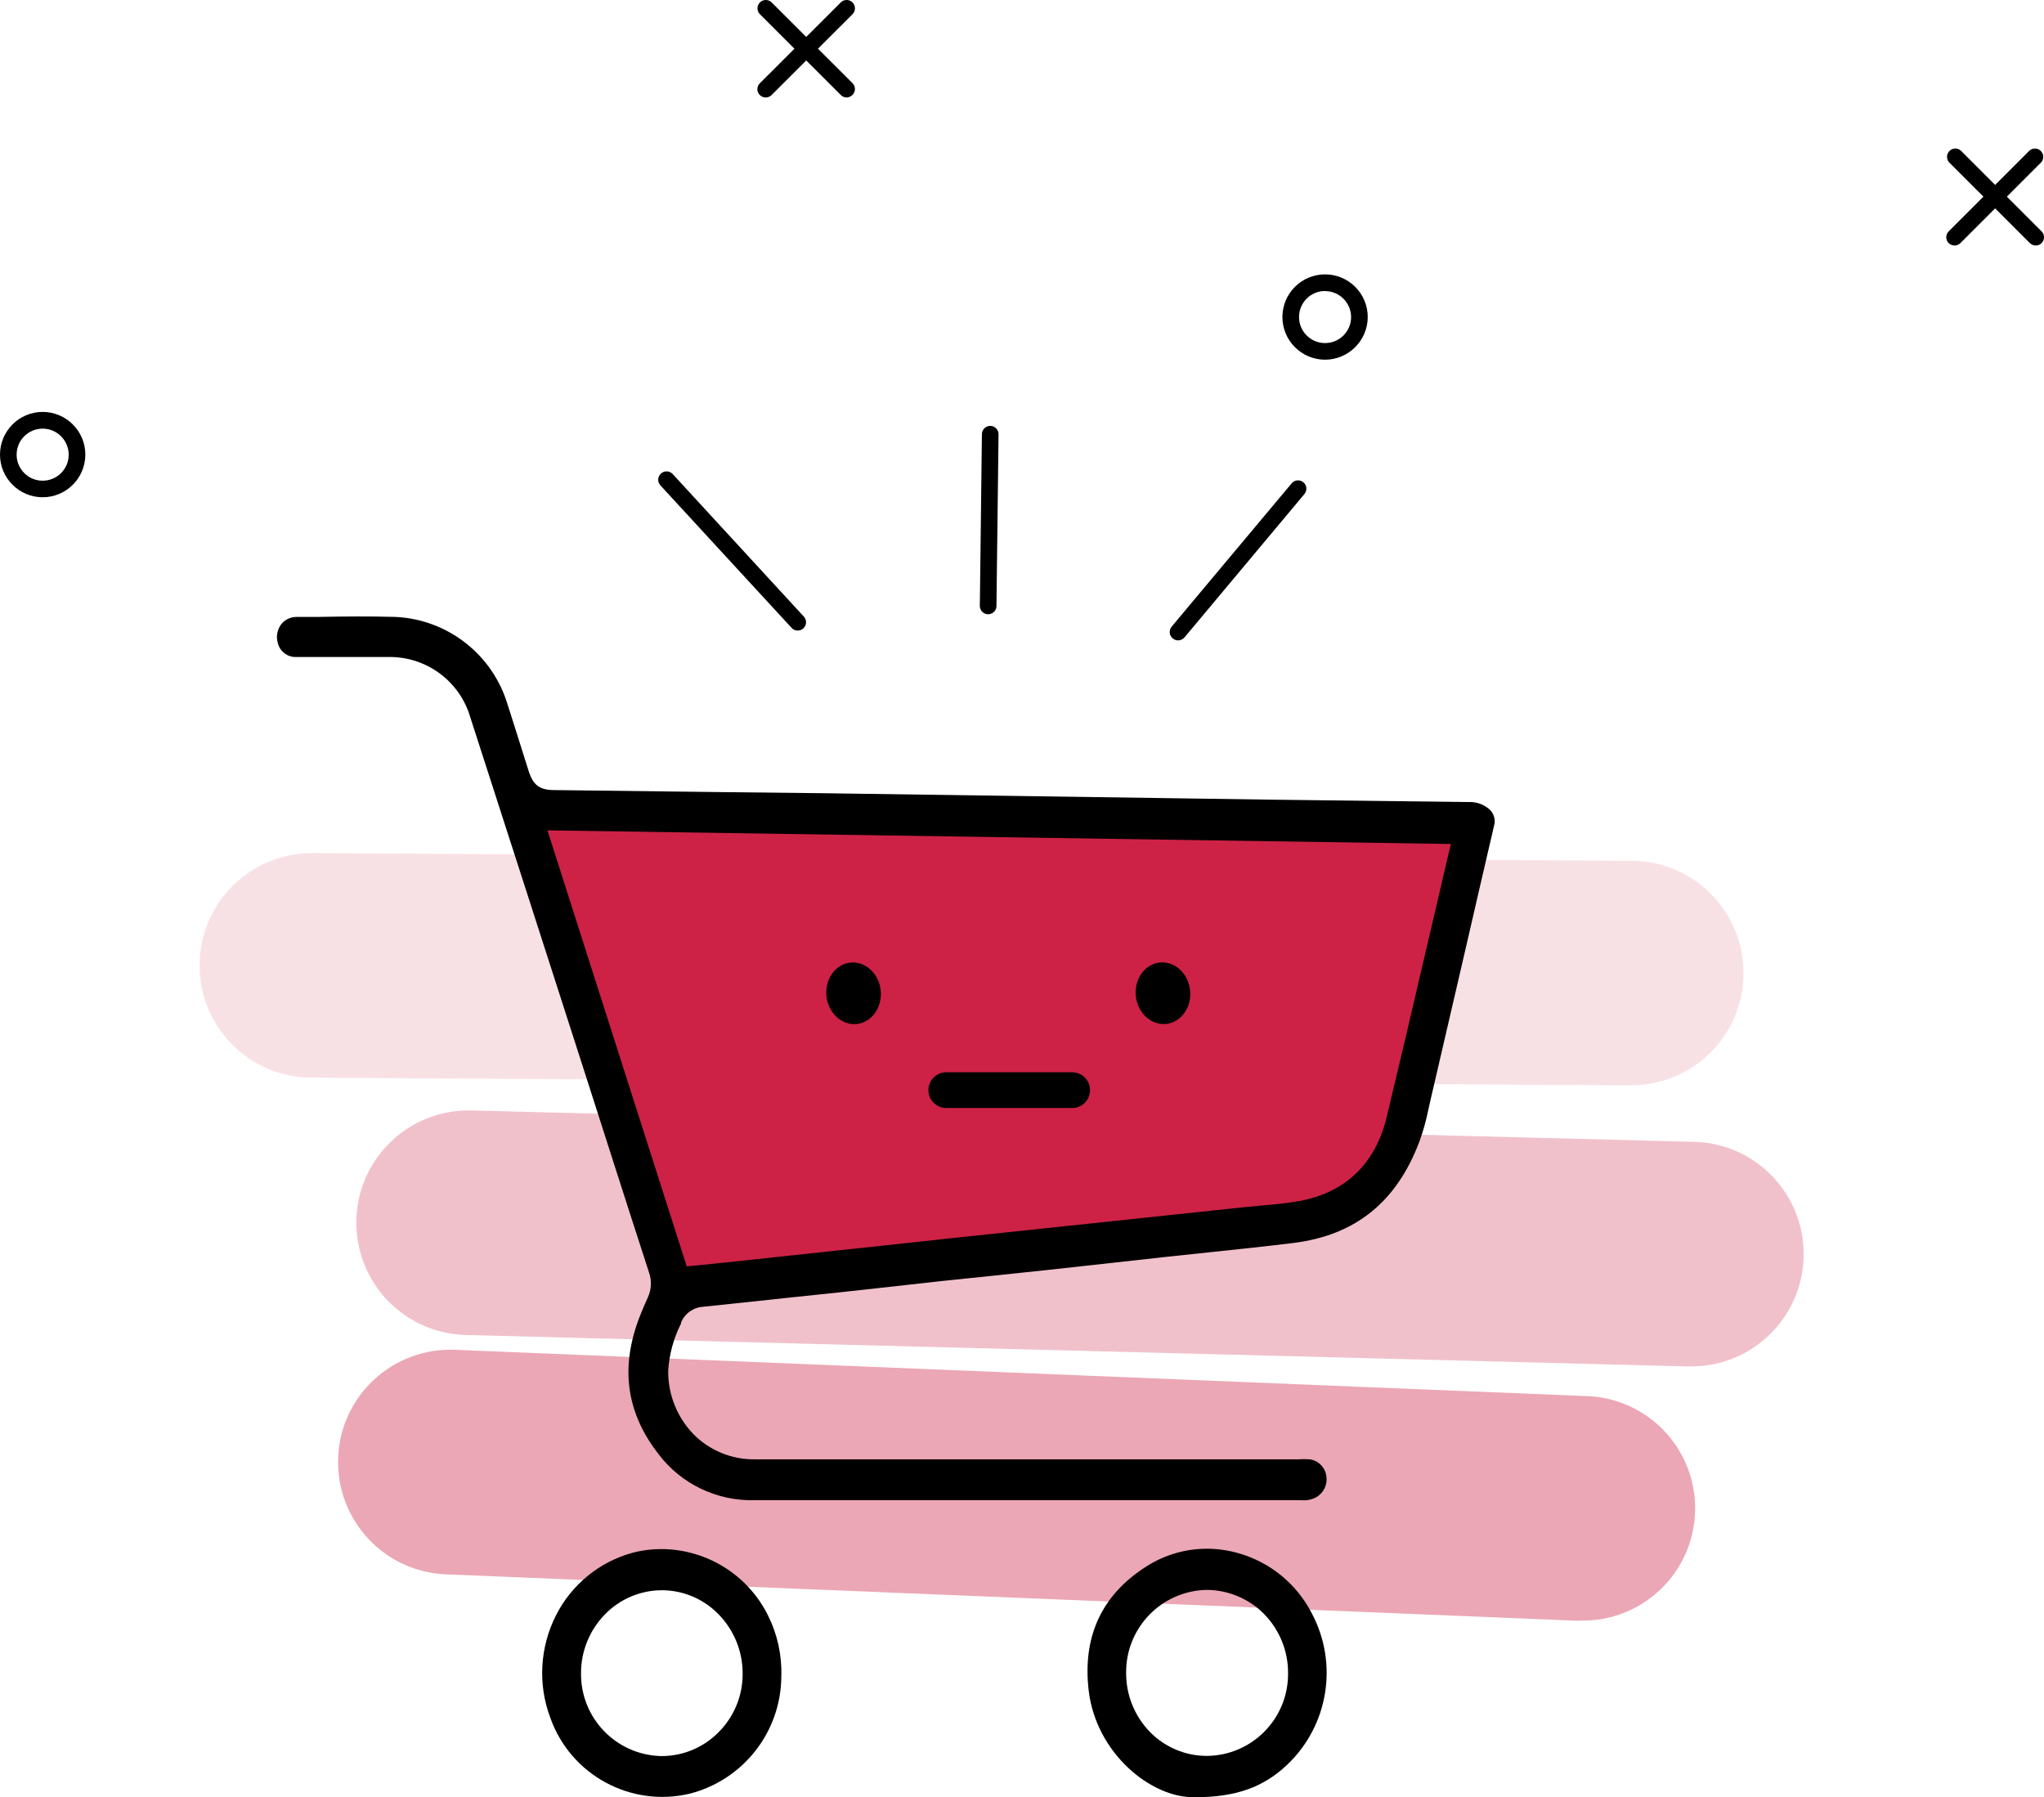<?xml version="1.0" encoding="utf-8"?>
<!-- Generator: Adobe Illustrator 24.0.1, SVG Export Plug-In . SVG Version: 6.00 Build 0)  -->
<svg version="1.1" id="Vrstva_1" xmlns="http://www.w3.org/2000/svg" xmlns:xlink="http://www.w3.org/1999/xlink" x="0px" y="0px"
	 viewBox="0 0 245.76 216.08" style="enable-background:new 0 0 245.76 216.08;" xml:space="preserve">
<style type="text/css">
	.st0{opacity:0.4;}
	.st1{fill:none;}
	.st2{fill:#CD2245;}
	.st3{opacity:0.28;}
	.st4{opacity:0.14;}
</style>
<title>Kreslicí plátno 1</title>
<g id="Vrstva_2_1_">
	<g class="st0">
		<line class="st1" x1="54.16" y1="175.81" x2="190.03" y2="181.37"/>
		<path class="st2" d="M190,194.87h-0.56L53.61,189.3c-7.46-0.3-13.25-6.59-12.95-14.05S47.25,162,54.71,162.3l0,0l135.87,5.56
			c7.46,0.15,13.38,6.31,13.23,13.77c-0.15,7.46-6.31,13.38-13.77,13.23L190,194.87z"/>
	</g>
	<g class="st3">
		<line class="st1" x1="56.36" y1="147.03" x2="203.19" y2="150.8"/>
		<path class="st2" d="M203.2,164.3h-0.35L56,160.52c-7.46-0.19-13.34-6.39-13.15-13.85c0.19-7.46,6.39-13.34,13.85-13.15
			l146.83,3.77c7.46,0.09,13.42,6.21,13.33,13.67S210.65,164.38,203.2,164.3L203.2,164.3z"/>
	</g>
	<g class="st4">
		<line class="st1" x1="37.52" y1="116.08" x2="196.1" y2="117"/>
		<path class="st2" d="M196.1,130.5H196l-158.58-0.92c-7.46-0.04-13.47-6.12-13.42-13.57c0.04-7.46,6.12-13.47,13.58-13.43l0,0
			l158.59,0.92c7.46,0.02,13.48,6.08,13.46,13.54c-0.02,7.46-6.08,13.48-13.54,13.46H196.1z"/>
	</g>
	<polygon class="st2" points="61.65,98.47 177,99.05 166.55,139.31 159.58,147.44 81.39,155.18 	"/>
	<path d="M95.92,75.82c-0.28,0-0.55-0.11-0.74-0.32L79.41,58.37c-0.38-0.41-0.36-1.04,0.05-1.42c0.41-0.38,1.04-0.36,1.42,0.05
		l15.77,17.14c0.37,0.4,0.35,1.03-0.05,1.41C96.42,75.72,96.17,75.82,95.92,75.82z"/>
	<path d="M118.81,73.86L118.81,73.86c-0.55,0-1-0.45-1-1l0.25-20.65c0-0.55,0.45-1,1-1l0,0c0.55,0,1,0.45,1,1l-0.25,20.64
		c0.01,0.55-0.44,1-0.99,1.01C118.82,73.86,118.81,73.86,118.81,73.86z"/>
	<path d="M141.64,77c-0.23,0-0.46-0.09-0.64-0.24c-0.43-0.35-0.48-0.98-0.13-1.41c0,0,0,0,0,0l14.43-17.23
		c0.35-0.43,0.98-0.48,1.41-0.13c0.43,0.35,0.48,0.98,0.13,1.41l0,0l-14.43,17.25C142.22,76.87,141.94,77,141.64,77z"/>
	<path d="M5.13,59.79C2.3,59.79,0,57.49,0,54.66s2.3-5.13,5.13-5.13s5.13,2.3,5.13,5.13S7.96,59.79,5.13,59.79
		C5.13,59.79,5.13,59.79,5.13,59.79z M5.13,51.54C3.4,51.54,2,52.94,2,54.67s1.4,3.13,3.13,3.13c1.73,0,3.13-1.4,3.13-3.13
		c0,0,0-0.01,0-0.01C8.25,52.94,6.85,51.54,5.13,51.54z"/>
	<path d="M159.32,43.25c-2.83,0-5.13-2.3-5.13-5.13c0-2.83,2.3-5.13,5.13-5.13c2.83,0,5.13,2.3,5.13,5.13
		C164.44,40.95,162.15,43.24,159.32,43.25z M159.32,34.99c-1.73,0-3.13,1.4-3.13,3.13c0,1.73,1.4,3.13,3.13,3.13
		c1.73,0,3.13-1.4,3.13-3.13c-0.01-1.72-1.41-3.12-3.13-3.12V34.99z"/>
	<g>
		<path d="M92.08,11.72c-0.55,0.01-1.01-0.43-1.02-0.98c0-0.28,0.11-0.54,0.31-0.74l9.72-9.71c0.39-0.39,1.02-0.39,1.41,0
			c0.39,0.39,0.39,1.02,0.01,1.41c0,0,0,0-0.01,0.01l-9.72,9.71C92.6,11.61,92.34,11.72,92.08,11.72z"/>
		<path d="M101.79,11.72c-0.26,0-0.52-0.11-0.7-0.3l-9.72-9.71c-0.39-0.39-0.39-1.02-0.01-1.41c0,0,0,0,0.01-0.01
			c0.39-0.39,1.02-0.39,1.41,0L102.5,10c0.39,0.39,0.39,1.02,0,1.41C102.31,11.6,102.06,11.72,101.79,11.72z"/>
	</g>
	<g>
		<path d="M235,29.52c-0.26,0-0.51-0.11-0.7-0.29c-0.39-0.39-0.39-1.02,0-1.41l9.72-9.72c0.42-0.36,1.05-0.31,1.41,0.11
			c0.32,0.37,0.32,0.93,0,1.3l-9.72,9.72C235.52,29.42,235.27,29.52,235,29.52z"/>
		<path d="M244.76,29.52c-0.26,0-0.51-0.11-0.7-0.29l-9.72-9.72c-0.36-0.42-0.31-1.05,0.11-1.41c0.37-0.32,0.93-0.32,1.3,0
			l9.72,9.72c0.39,0.39,0.39,1.02,0,1.41C245.28,29.42,245.03,29.52,244.76,29.52z"/>
	</g>
</g>
<g id="Tvar_4">
	<g>
		<path d="M171.74,133.41c0.1-0.46,0.2-0.91,0.31-1.37l4.11-17.72c1.15-4.99,2.3-9.99,3.47-15c0.26-0.83-0.07-1.73-0.8-2.2
			c-0.65-0.48-1.44-0.72-2.24-0.68l-23.92-0.29l-13-0.19L99.2,95.38l-11.9-0.13L66.68,95c-1.82,0-2.59-0.6-3.14-2.36l-0.87-2.76
			c-0.55-1.74-1.09-3.47-1.65-5.2c-1.81-5.99-7.19-10.19-13.44-10.5c-3.09-0.09-6.25-0.06-9.31,0h-2.69
			c-0.7,0.02-1.36,0.35-1.79,0.91c-0.49,0.67-0.62,1.54-0.36,2.33c0.28,0.97,1.19,1.62,2.2,1.58h11c4.58-0.11,8.66,2.88,9.93,7.29
			c4.55,14.09,9.09,28.19,13.62,42.28l3.06,9.55c1.59,4.96,3.18,9.92,4.79,14.87c0.35,0.98,0.3,2.05-0.13,3
			c-0.35,0.74-0.68,1.54-1,2.35c-2.35,6.1-1.61,11.49,2.26,16.48c2.74,3.63,7.07,5.7,11.62,5.56h65.68
			c0.63,0.07,1.27-0.06,1.83-0.37c0.88-0.52,1.35-1.53,1.18-2.54c-0.14-1.04-0.96-1.86-2-2c-0.48-0.03-0.96-0.03-1.44,0h-16.87
			c-15.83,0-32.21,0-48.31,0l0,0c-2.79,0.06-5.48-1.02-7.45-3c-1.99-2.05-3.09-4.8-3.06-7.65c0.12-1.97,0.65-3.9,1.54-5.67v-0.11
			c0.44-1.09,1.46-1.83,2.63-1.91l4-0.42l5.89-0.63l6.57-0.69l6-0.66l6.47-0.72l6-0.62l6.44-0.68l8-0.88l6.39-0.71l5.21-0.55
			c3.28-0.35,6.68-0.7,10-1.11c7.47-0.92,12.44-4.91,15.19-12.22C171.12,135.99,171.48,134.71,171.74,133.41z M156.23,144.41
			c-1.55,0.28-3.11,0.42-4.61,0.55l-2,0.19l-29.16,3.09l-6.07,0.64l-4.59,0.5l-21.41,2.3l-2.91,0.3l-2.91,0.29L65.82,99.84
			l108.62,1.64l-1.6,6.87c-0.59,2.51-1.17,5-1.76,7.52c-1.41,6.07-2.88,12.35-4.37,18.52C165.36,139.94,161.74,143.41,156.23,144.41
			L156.23,144.41z"/>
		<path d="M92.35,194.26c-2.41-4.88-7.38-7.98-12.83-8c-1.19,0-2.37,0.15-3.52,0.46c-3.96,1.1-7.28,3.82-9.14,7.49
			c-1.95,3.83-2.21,8.3-0.7,12.32c2.43,6.89,9.67,10.83,16.78,9.14c6.43-1.65,10.95-7.42,11-14.06v-0.1
			C94.02,199,93.47,196.51,92.35,194.26z M86.35,208.33c-1.77,1.78-4.17,2.79-6.68,2.82h-0.21c-5.4-0.14-9.68-4.6-9.6-10
			c0-2.61,1.02-5.12,2.84-7c1.8-1.88,4.3-2.94,6.9-2.94l0,0c2.61,0.01,5.11,1.1,6.9,3c1.81,1.91,2.81,4.44,2.79,7.07
			C89.3,203.93,88.24,206.47,86.35,208.33L86.35,208.33z"/>
		<path d="M148.77,186.72c-1.2-0.33-2.43-0.5-3.67-0.5c-2.59,0-5.12,0.75-7.3,2.15c-5.37,3.43-7.69,8.47-6.89,15
			c0.92,7.43,7.45,12.82,12.72,12.73l0,0c5,0,8.3-1.21,11.17-3.94c4.93-4.71,6.13-12.13,2.93-18.16
			C155.9,190.42,152.65,187.78,148.77,186.72z M145.1,211.13L145.1,211.13c-2.55,0-4.99-1.02-6.79-2.83
			c-1.89-1.92-2.94-4.51-2.91-7.2c-0.03-5.41,4.3-9.84,9.71-9.93c2.56,0.02,5.01,1.04,6.82,2.84c1.92,1.93,2.98,4.55,2.94,7.27
			C154.87,206.69,150.51,211.09,145.1,211.13z"/>
	</g>
	<ellipse transform="matrix(0.995 -0.1 0.1 0.995 -11.413 10.842)" cx="102.61" cy="119.45" rx="3.28" ry="3.71"/>
	<ellipse transform="matrix(0.995 -0.1 0.1 0.995 -11.228 14.555)" cx="139.81" cy="119.45" rx="3.28" ry="3.71"/>
	<path d="M128.91,133.23h-15.13c-1.19,0-2.15-0.96-2.15-2.15c0-1.19,0.96-2.15,2.15-2.15h15.13c1.19,0,2.15,0.96,2.15,2.15
		C131.06,132.27,130.1,133.23,128.91,133.23z"/>
</g>
</svg>
